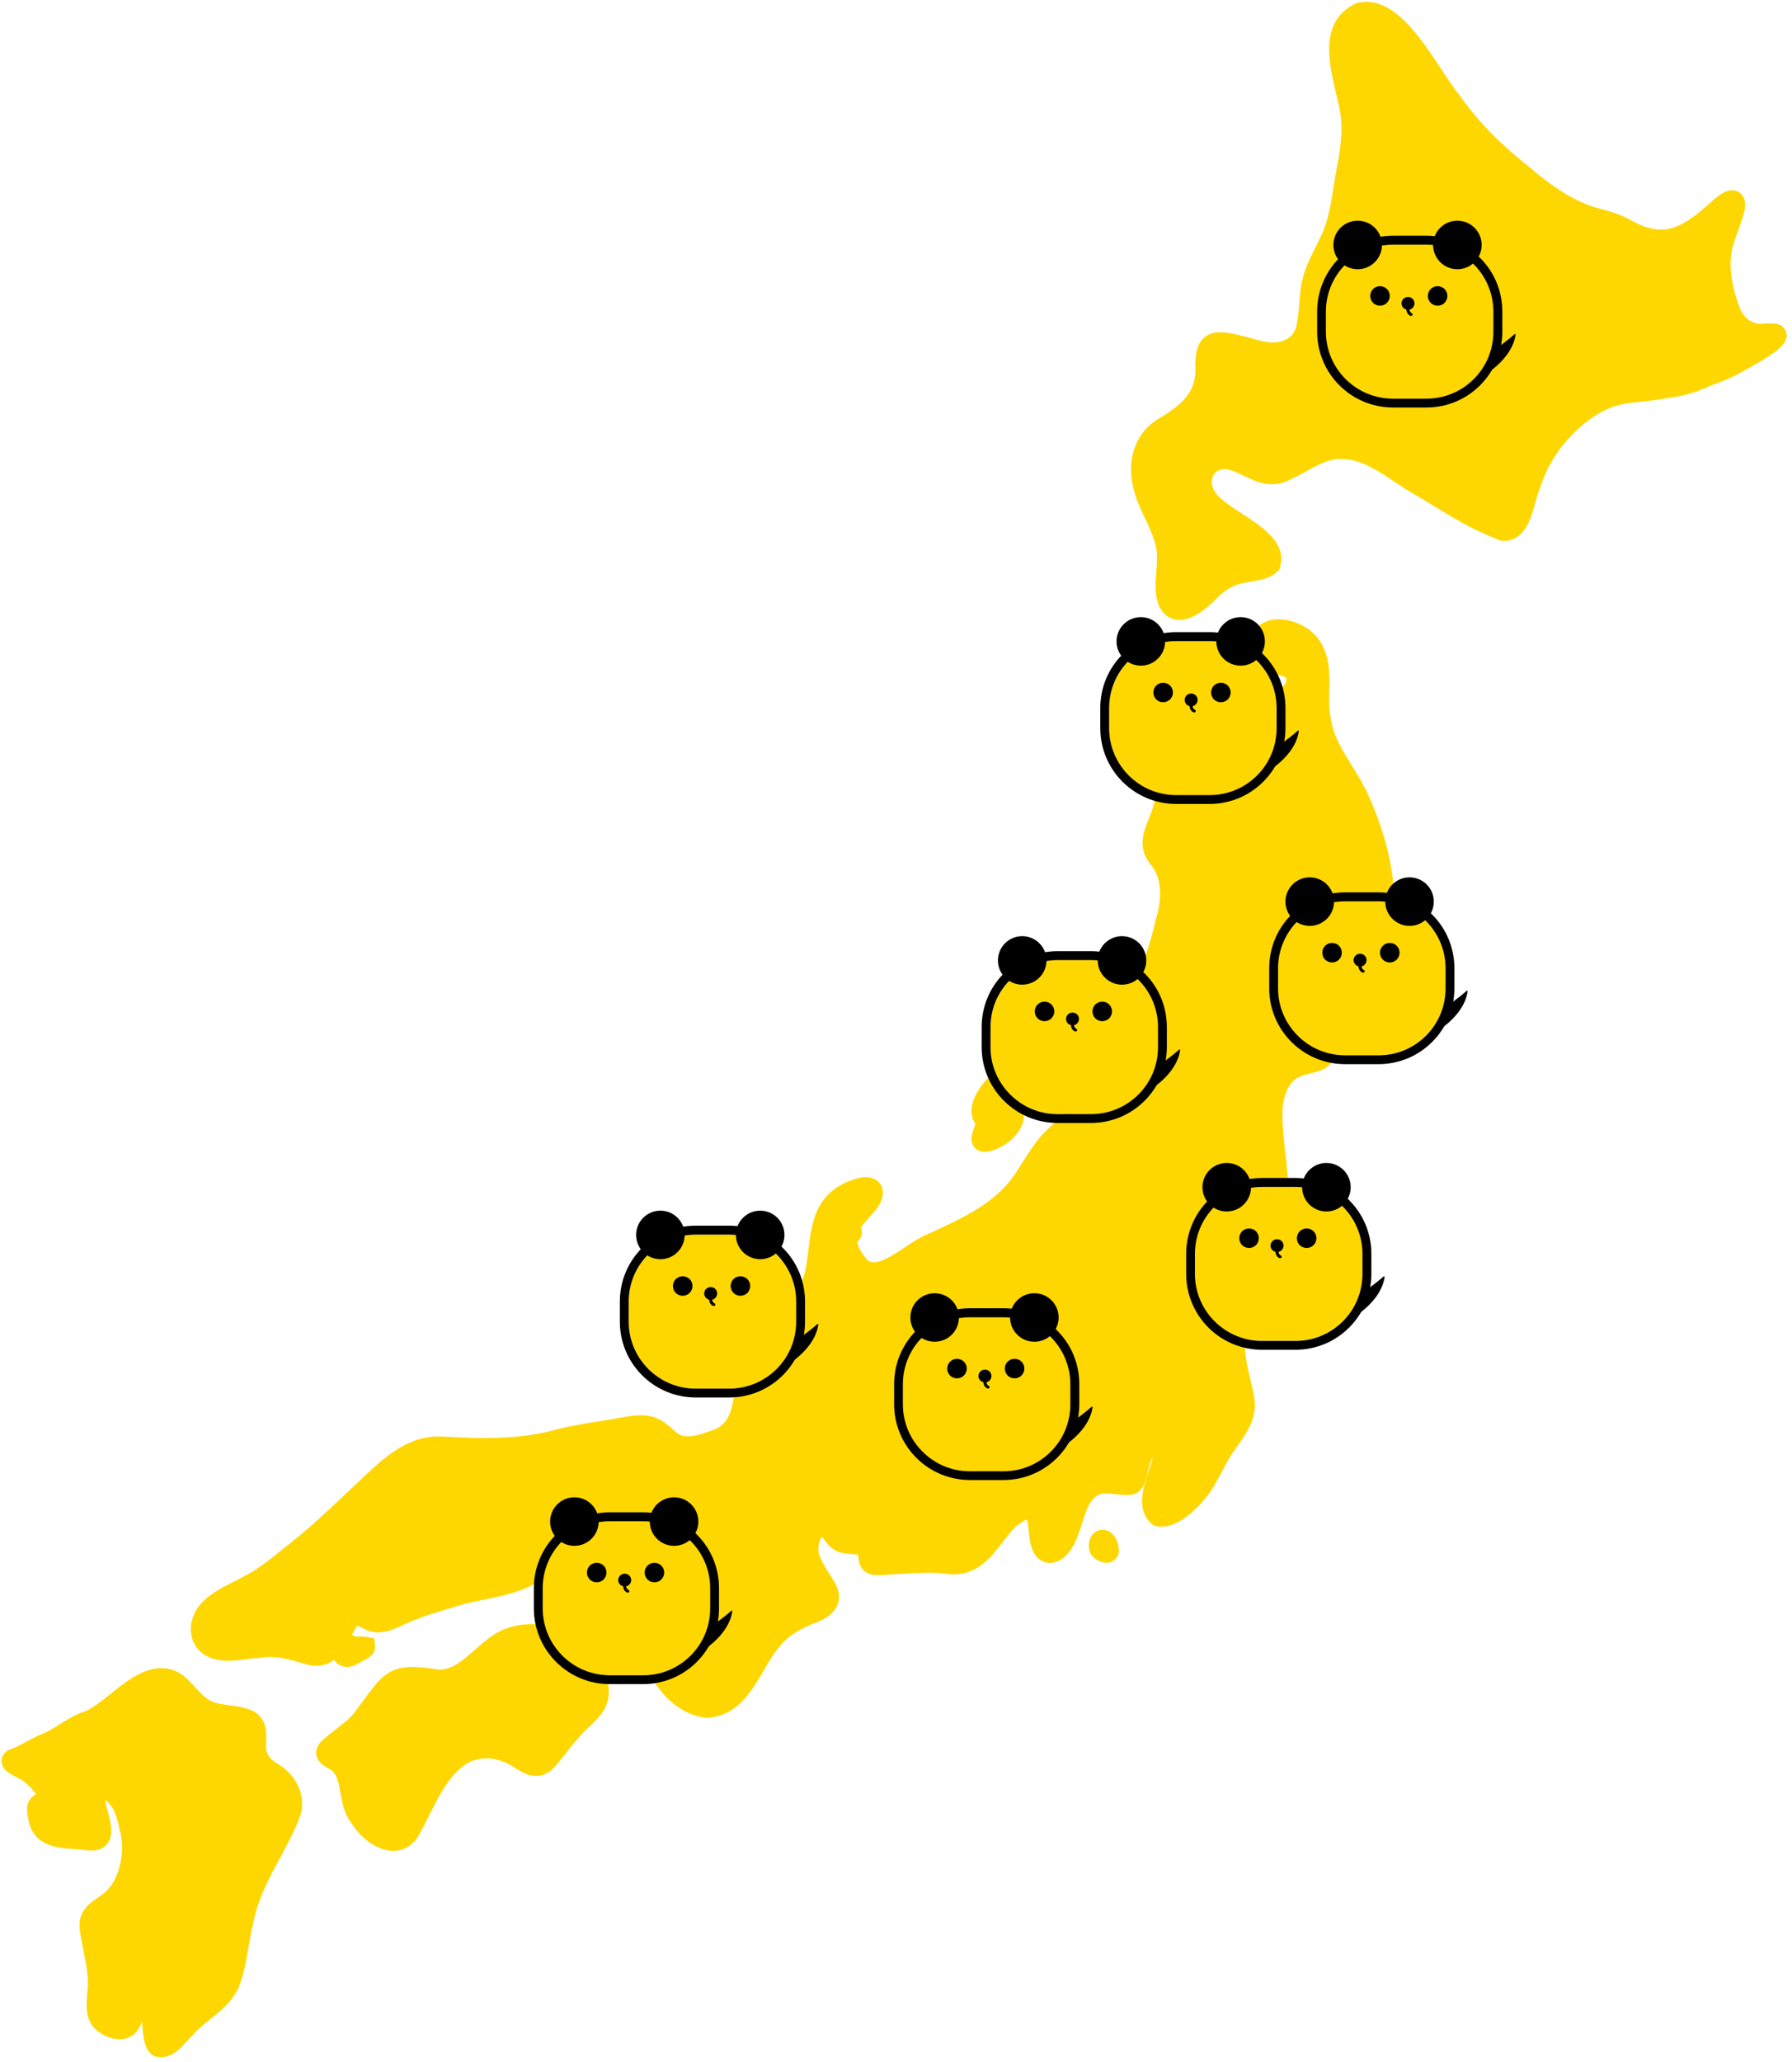 <svg width="260" height="299" viewBox="0 0 260 299" fill="none" xmlns="http://www.w3.org/2000/svg">
<g clip-path="url(#clip0_206_447)">
<path d="M258.616 47.327L258.571 47.282L258.511 47.252L258.452 47.222L258.347 47.163C257.914 46.924 257.452 46.895 257.064 46.895C256.87 46.895 256.661 46.895 256.422 46.91H256.213H256.138H256.063C255.884 46.939 255.705 46.954 255.526 46.954C254.019 46.954 252.839 45.985 252.287 44.286C251.362 41.736 250.511 38.129 251.601 35.117C251.765 34.595 251.959 34.074 252.153 33.537C252.481 32.627 252.825 31.688 253.019 30.898C253.228 30.093 253.377 29.064 252.765 28.289C252.421 27.842 251.884 27.588 251.317 27.588C250.63 27.588 249.884 27.931 248.869 28.751L248.839 28.781L248.809 28.811C245.899 31.435 243.63 33.298 240.988 33.298C239.674 33.298 238.256 32.851 236.63 31.942C235.092 31.092 233.853 30.719 232.51 30.361C229.375 29.646 225.927 27.678 222.211 24.488L222.181 24.458L222.151 24.428C217.852 21.088 214.375 17.555 211.837 13.903L211.792 13.843L211.748 13.784C211.016 12.934 210.121 11.562 209.18 10.131C206.284 5.733 202.687 0.262 198.239 0.262C197.806 0.262 197.374 0.321 196.941 0.426L196.791 0.456L196.657 0.53C191.358 3.079 192.806 9.177 193.866 13.62C194.105 14.603 194.329 15.543 194.448 16.348C194.926 19.106 194.418 21.849 193.881 24.771L193.717 25.695C193.627 26.217 193.537 26.739 193.463 27.261C193.06 29.78 192.672 32.15 191.716 34.088C191.433 34.73 191.134 35.311 190.851 35.877C190.149 37.279 189.418 38.74 189.015 40.365C188.686 41.542 188.597 42.854 188.492 44.122C188.418 45.24 188.328 46.298 188.104 47.208C187.731 49.041 186.074 49.667 184.641 49.667C184.358 49.667 184.074 49.638 183.791 49.593C183.134 49.489 182.283 49.265 181.373 49.011C179.865 48.594 178.313 48.177 177.029 48.177C176.074 48.177 175.313 48.43 174.76 48.922C173.656 49.861 173.536 51.158 173.447 52.202L173.417 52.545V52.679V52.813C173.701 56.63 171.909 58.419 168.029 60.759C164.969 62.533 163.476 66.35 164.327 70.256C164.655 72.045 165.431 73.7 166.178 75.28C167.118 77.263 167.999 79.141 167.849 81.094V81.168V81.243C167.849 81.795 167.805 82.391 167.76 83.017C167.64 84.523 167.491 86.237 168.163 87.862L168.193 87.922L168.223 87.982C168.85 89.219 169.894 89.89 171.148 89.89C173.148 89.89 175.268 88.101 176.686 86.595C177.895 85.417 179.119 84.746 180.626 84.493H180.671L180.716 84.478C180.999 84.418 181.298 84.359 181.626 84.314C182.895 84.105 184.328 83.852 185.298 82.913L185.567 82.659L185.686 82.317C186.836 78.828 183.283 76.502 180.149 74.445C178.507 73.371 176.656 72.164 176.193 71.165L176.163 71.091L176.119 71.016C175.775 70.464 175.716 69.764 175.954 69.153C176.074 68.854 176.372 68.303 177.044 68.109C177.223 68.064 177.417 68.034 177.626 68.034C178.492 68.034 179.447 68.497 180.462 68.989C181.656 69.57 183.029 70.226 184.552 70.226C185.298 70.226 186.03 70.077 186.716 69.764C187.612 69.376 188.507 68.899 189.358 68.422C191.105 67.453 192.761 66.544 194.493 66.544C194.702 66.544 194.926 66.544 195.135 66.588H195.179H195.224C197.627 66.737 199.971 68.288 202.448 69.943C202.911 70.256 203.389 70.569 203.852 70.867C205.061 71.568 206.195 72.253 207.389 72.984C210.658 74.982 214.031 77.039 217.614 78.336L217.852 78.425H218.106C221.226 78.425 222.106 75.235 222.748 72.909C222.972 72.104 223.181 71.359 223.435 70.792L223.48 70.703L223.509 70.614C225.196 65.053 229.749 60.849 233.256 59.283C234.764 58.597 236.48 58.419 238.286 58.225C239.346 58.105 240.451 58.001 241.525 57.778C244.272 57.435 246.018 56.943 248.138 55.929C248.436 55.81 248.72 55.705 248.988 55.616C250.033 55.228 250.929 54.9 252.108 54.259L252.735 53.916C254.407 53.007 256.302 51.963 257.78 50.83C258.496 50.249 259.213 49.548 259.213 48.639C259.213 48.132 258.989 47.655 258.586 47.342L258.616 47.327ZM251.317 29.079C251.317 29.079 251.332 29.079 251.347 29.079C251.302 29.079 251.242 29.079 251.198 29.079C251.242 29.079 251.287 29.049 251.317 29.049V29.079ZM171.133 88.399C171.133 88.399 171.074 88.399 171.044 88.399C171.088 88.399 171.118 88.399 171.163 88.399C171.163 88.399 171.148 88.399 171.133 88.399ZM180.358 83.032C179.895 83.107 179.447 83.226 179.029 83.36C179.447 83.211 179.895 83.107 180.358 83.032C180.671 82.957 181.014 82.898 181.358 82.838C180.999 82.898 180.656 82.957 180.358 83.032ZM177.969 74.803C178.82 75.384 179.746 75.966 180.626 76.562C179.761 75.966 178.835 75.384 177.969 74.803C176.551 73.834 175.313 72.85 174.82 71.806C174.671 71.568 174.551 71.314 174.477 71.061C174.566 71.314 174.671 71.568 174.82 71.806C175.313 72.865 176.551 73.834 177.969 74.803ZM176.596 49.742C176.731 49.727 176.865 49.697 177.029 49.697C177.059 49.697 177.089 49.697 177.119 49.697C176.925 49.697 176.76 49.712 176.596 49.742ZM183.522 51.084C183.865 51.143 184.224 51.173 184.567 51.173C184.209 51.173 183.865 51.143 183.522 51.084ZM184.522 68.75C184.522 68.75 184.447 68.75 184.418 68.75C184.492 68.75 184.567 68.75 184.641 68.75C184.597 68.75 184.567 68.75 184.522 68.75ZM197.284 1.887C197.597 1.812 197.911 1.767 198.224 1.767C198.224 1.767 198.239 1.767 198.254 1.767C197.926 1.767 197.612 1.797 197.284 1.872V1.887ZM218.106 76.935C218.196 76.935 218.27 76.92 218.36 76.905C218.27 76.905 218.196 76.935 218.106 76.935ZM249.586 38.367C249.586 39.232 249.675 40.096 249.824 40.961C249.675 40.096 249.586 39.217 249.586 38.367ZM256.989 48.37C256.989 48.37 257.049 48.37 257.064 48.37C257.034 48.37 257.004 48.37 256.974 48.37H256.989Z" fill="#FFD700"/>
<path d="M202.239 128.994V128.935C201.851 124.268 200.493 119.438 198.194 114.578C197.568 113.326 196.851 112.163 196.15 111.03C194.761 108.794 193.433 106.677 193.105 104.261V104.202L193.075 104.142C192.806 102.979 192.836 101.638 192.866 100.221C192.925 97.657 192.985 94.765 191.119 92.454C189.91 90.904 187.597 89.8 185.507 89.8C184.164 89.8 183.014 90.263 182.268 91.127C181.731 91.739 181.134 92.872 181.387 94.705V94.75V94.795C181.805 97.016 183.91 97.508 185.164 97.791C185.627 97.896 186.492 98.104 186.582 98.298C186.746 98.626 186.537 99.118 186.253 99.431C185.358 100.177 184.209 100.639 183.253 100.639C182.358 100.639 181.701 100.266 181.238 99.476V99.446L181.193 99.416C181.089 99.267 180.984 99.088 180.865 98.909C179.865 97.359 178.611 95.436 176.745 95.436C175.521 95.436 174.521 96.256 173.79 97.851C173.566 98.403 173.387 98.894 173.208 99.401C172.73 100.758 172.268 102.04 171.417 102.979C171.088 103.367 170.775 103.695 170.462 104.023C169.133 105.454 167.745 106.945 167.446 109.196C167.282 110.448 167.387 111.671 167.506 112.849C167.611 113.997 167.715 115.085 167.536 116.084C167.342 117.083 166.984 117.962 166.64 118.812C165.849 120.795 164.954 123.046 167.133 125.595C169.044 128.1 168.178 131.782 167.715 133.258V133.318L167.685 133.377C166.566 138.431 164.551 143.038 162.416 147.913C161.565 149.866 160.685 151.893 159.864 153.921L159.819 154.025L159.789 154.129C159.028 157.394 156.61 159.556 154.058 161.852C153.058 162.761 152.013 163.686 151.057 164.714C150.087 165.832 149.341 167.01 148.609 168.158C148.311 168.635 147.998 169.127 147.684 169.589V169.619L147.639 169.649C144.848 174.285 139.893 176.536 134.668 178.922L134.459 179.011C133.519 179.384 132.459 180.085 131.34 180.83C129.773 181.874 128.011 183.036 126.772 183.036C126.459 183.036 126.205 182.962 125.966 182.798C125.28 182.127 124.593 181.098 124.354 180.114C124.369 180.1 124.399 180.085 124.414 180.07C124.937 179.533 125.056 179.011 125.056 178.668C125.056 178.43 124.996 178.206 124.892 177.997C125.22 177.565 125.578 177.133 125.966 176.7C126.295 176.328 126.608 175.97 126.907 175.612C127.743 174.688 128.444 173.272 127.907 172.034C127.728 171.632 127.146 170.692 125.578 170.692C125.28 170.692 124.981 170.722 124.638 170.797H124.578L124.519 170.827C118.354 172.541 117.802 177.088 117.309 181.113C117.175 182.187 117.041 183.29 116.817 184.363C116.19 186.942 114.264 189.164 112.234 191.504C110.16 193.89 108.01 196.349 107.085 199.48V199.525L107.055 199.57C106.891 200.285 106.771 201.001 106.652 201.701C106.07 205.041 105.637 206.815 102.89 207.546L102.801 207.575L102.711 207.605C101.592 208.052 100.622 208.276 99.846 208.276C99.069 208.276 98.472 208.052 97.98 207.575L97.756 207.367C97.099 206.785 96.368 206.114 95.383 205.697C94.696 205.384 93.89 205.22 92.95 205.22C91.964 205.22 90.994 205.399 90.069 205.563C89.666 205.637 89.248 205.712 88.86 205.771C88.054 205.921 87.278 206.04 86.501 206.159C84.546 206.472 82.516 206.8 80.412 207.367C77.516 208.142 74.337 208.515 70.426 208.515C68.172 208.515 65.903 208.395 63.903 208.291C63.754 208.291 63.62 208.291 63.485 208.291C59.649 208.291 56.41 210.795 54.022 212.987C52.903 214.016 51.798 215.074 50.678 216.118C47.574 219.055 44.365 222.096 41.021 224.63L40.454 225.092C39.514 225.838 38.633 226.553 37.678 227.195C36.543 228.029 35.26 228.67 34.021 229.297C31.588 230.534 29.05 231.801 28.065 234.306C27.229 236.393 27.811 238.629 29.513 239.866L29.558 239.896L29.603 239.926C30.588 240.522 31.737 240.821 33.125 240.821C34.006 240.821 34.886 240.701 35.737 240.597C36.409 240.508 37.051 240.433 37.663 240.403H37.767L37.872 240.373C38.275 240.299 38.723 240.269 39.17 240.269C40.797 240.269 42.469 240.746 44.186 241.268C44.768 241.462 45.35 241.551 45.887 241.551C46.947 241.551 47.768 241.208 48.455 240.672C48.858 241.298 49.544 241.7 50.365 241.7C50.574 241.7 50.783 241.67 50.992 241.626L51.261 241.551L51.484 241.491L51.678 241.372C51.843 241.268 52.096 241.134 52.365 240.999C53.574 240.358 54.529 239.866 54.41 238.689L54.291 237.571L53.186 237.362C52.932 237.317 52.649 237.317 52.216 237.302C52.067 237.302 51.828 237.302 51.664 237.302C51.634 237.302 51.619 237.272 51.589 237.272C51.44 237.198 51.246 237.123 51.052 237.064C51.186 236.81 51.32 236.557 51.47 236.303C51.634 235.99 51.768 235.811 51.843 235.722C51.962 235.782 52.156 235.871 52.306 235.946C52.783 236.184 53.38 236.482 54.126 236.646H54.216L54.306 236.676C54.47 236.691 54.619 236.706 54.783 236.706C56.186 236.706 57.47 236.11 58.589 235.588C58.888 235.454 59.186 235.305 59.485 235.185C61.649 234.276 63.918 233.605 66.127 232.949L67.5 232.547C68.426 232.323 69.426 232.114 70.381 231.92C73.381 231.309 76.217 230.728 78.829 228.879C78.934 229.893 79.725 230.847 81.203 230.847V229.341C81.397 229.341 81.635 229.326 81.904 229.252L82.068 229.207C82.815 229.028 82.919 227.955 82.233 227.463C82.053 227.388 81.874 227.359 81.695 227.359V227.209C82.844 226.792 84.143 226.553 85.636 226.553C86.919 226.553 88.263 226.717 89.546 226.926C88.128 228.432 85.919 232.263 86.606 234.306C86.919 235.215 87.725 235.782 88.71 235.782C89.009 235.782 89.337 235.737 89.681 235.633C93.203 234.514 93.323 232.278 93.084 231.056C92.965 230.37 93.069 229.759 93.427 229.058V229.028L93.457 228.984C93.562 228.76 93.77 228.268 93.8 227.701C94.397 227.821 95.114 227.97 95.412 228.178C95.621 228.626 94.89 230.281 94.487 231.19C94.069 232.129 93.651 233.098 93.382 234.097C92.293 236.959 92.86 240.582 94.89 243.817C96.845 246.918 99.696 248.886 102.547 249.08H102.652H102.756C107.01 248.752 109.04 245.263 110.831 242.192C111.578 240.91 112.279 239.688 113.1 238.793L113.13 238.748L113.16 238.704C114.533 236.93 116.667 235.946 118.563 235.215C120.13 234.619 121.175 233.694 121.563 232.547C121.787 231.861 121.906 230.787 121.115 229.49C120.891 229.088 120.593 228.626 120.294 228.149C119.354 226.673 118.473 225.286 118.787 223.989C118.876 223.557 119.056 223.11 119.235 222.812C119.369 222.961 119.503 223.139 119.593 223.274C119.921 223.706 120.294 224.198 120.802 224.556C121.608 225.212 122.683 225.286 123.623 225.346C123.892 225.361 124.28 225.391 124.504 225.435C124.519 225.525 124.533 225.674 124.548 225.763C124.593 226.196 124.653 226.807 125.011 227.373L125.056 227.433L125.101 227.493C125.772 228.372 126.907 228.402 127.28 228.402C127.981 228.402 128.862 228.328 129.877 228.268C131.355 228.164 133.206 228.044 134.803 228.044C135.609 228.044 136.31 228.074 136.848 228.134C137.37 228.238 137.878 228.283 138.37 228.283C141.893 228.283 143.803 225.793 145.49 223.602C146.102 222.812 146.669 222.066 147.311 221.41C148.296 220.62 148.774 220.411 148.968 220.352C148.968 220.367 148.983 220.381 148.998 220.411C149.132 220.724 149.207 221.395 149.266 222.036C149.386 223.303 149.52 224.735 150.46 225.808L150.52 225.883L150.595 225.942C151.102 226.389 151.714 226.628 152.356 226.628C153.804 226.628 154.998 225.42 155.625 224.302C156.237 223.289 156.625 222.066 156.998 220.888C157.595 219.025 158.103 217.4 159.401 216.759C159.685 216.61 160.028 216.55 160.491 216.55C160.953 216.55 161.416 216.61 161.879 216.669C162.386 216.729 162.909 216.789 163.401 216.789C163.849 216.789 164.252 216.744 164.595 216.64L164.73 216.595L164.849 216.535C165.864 216.028 166.148 214.895 166.476 213.598C166.581 213.166 166.7 212.689 166.849 212.212C166.969 211.839 167.133 211.511 167.297 211.243C167.163 211.794 166.939 212.465 166.73 213.076C165.879 215.581 164.73 218.995 167.148 220.993L167.431 221.231L167.79 221.306C168.029 221.35 168.267 221.38 168.521 221.38C171.297 221.38 174.029 218.309 174.79 217.37C175.865 216.103 176.611 214.672 177.342 213.3C177.76 212.525 178.149 211.779 178.581 211.079C178.88 210.617 179.208 210.154 179.522 209.707C180.955 207.68 182.417 205.578 181.999 202.76C181.835 201.836 181.626 200.971 181.432 200.121C180.85 197.632 180.298 195.276 180.79 192.935V192.861L180.82 192.786C181.149 189.984 182.388 187.479 183.686 184.825C184.462 183.23 185.283 181.59 185.895 179.846C187.448 175.702 186.955 171.408 186.492 167.264C186.239 164.983 186 162.836 186.089 160.749C186.164 159.645 186.492 158.035 187.507 156.887C188.194 156.097 189.224 155.859 190.209 155.62C190.866 155.471 191.478 155.322 192.03 155.024C192.343 154.86 192.478 154.77 192.642 154.636L192.672 154.606L192.731 154.547C193.194 154.159 193.537 153.652 193.761 153.056L193.791 152.996V152.937C194.06 151.998 194.179 151.058 194.299 150.134C194.448 148.912 194.597 147.749 195.06 146.735V146.69L195.09 146.646C195.657 145.17 196.672 143.738 197.657 142.337C198.597 141.01 199.553 139.639 200.209 138.163C201.433 135.673 202.135 132.572 202.195 129.263V128.994V128.935L202.239 128.994ZM185.507 91.291C185.507 91.291 185.522 91.291 185.537 91.291C185.627 91.291 185.731 91.291 185.836 91.306C185.731 91.306 185.612 91.291 185.507 91.291ZM125.623 172.183C125.623 172.183 125.653 172.183 125.668 172.183C125.474 172.183 125.235 172.183 124.966 172.243C125.22 172.198 125.444 172.168 125.638 172.168L125.623 172.183ZM125.817 174.628C125.937 174.494 126.041 174.36 126.146 174.226C126.041 174.375 125.937 174.509 125.817 174.628ZM33.125 239.3C33.125 239.3 33.066 239.3 33.036 239.3C33.155 239.3 33.289 239.3 33.409 239.3C33.319 239.3 33.215 239.3 33.125 239.3ZM45.887 240.03C45.887 240.03 45.828 240.03 45.812 240.03C45.857 240.03 45.917 240.03 45.962 240.03C45.932 240.03 45.917 240.03 45.887 240.03ZM49.738 236.318C49.887 236.05 50.037 235.782 50.186 235.528C50.305 235.29 50.44 235.111 50.559 234.947C50.44 235.111 50.32 235.305 50.186 235.528C50.037 235.797 49.887 236.065 49.738 236.318ZM50.246 238.45C50.246 238.45 50.365 238.405 50.44 238.405C50.365 238.405 50.305 238.435 50.246 238.45ZM50.365 240.194C50.365 240.194 50.305 240.18 50.276 240.18C50.395 240.18 50.499 240.194 50.649 240.165C50.544 240.194 50.455 240.194 50.365 240.194ZM52.917 238.823C52.917 238.823 52.738 238.808 52.604 238.793C52.738 238.793 52.858 238.793 52.917 238.823C52.917 238.942 52.559 239.181 52.111 239.419C52.559 239.181 52.932 238.957 52.917 238.823ZM54.783 235.185C54.679 235.185 54.559 235.185 54.455 235.17C54.589 235.17 54.724 235.17 54.858 235.17C54.828 235.17 54.813 235.17 54.783 235.17V235.185ZM63.47 209.752C63.59 209.752 63.694 209.752 63.814 209.752C63.53 209.752 63.246 209.752 62.978 209.782C63.142 209.782 63.306 209.737 63.47 209.737V209.752ZM67.082 231.086C65.724 231.488 64.351 231.891 62.978 232.323C64.336 231.891 65.709 231.503 67.082 231.086ZM78.635 227.135C77.799 227.821 76.934 228.328 76.038 228.745C76.934 228.328 77.814 227.806 78.635 227.135C78.904 226.941 79.158 226.762 79.441 226.598C79.173 226.762 78.904 226.941 78.635 227.135ZM88.725 234.276C88.606 234.276 88.502 234.246 88.412 234.216C88.502 234.246 88.606 234.276 88.74 234.276C88.74 234.276 88.74 234.276 88.725 234.276ZM89.278 234.186C89.442 234.127 89.621 234.067 89.785 234.008C89.621 234.067 89.457 234.127 89.278 234.186ZM91.681 225.778C91.502 225.748 91.323 225.704 91.144 225.674C91.323 225.704 91.502 225.748 91.696 225.778H91.681ZM92.233 211.735C92.353 211.765 92.472 211.779 92.547 211.794C92.457 211.794 92.353 211.765 92.233 211.735ZM92.875 206.696C92.875 206.696 92.935 206.696 92.965 206.696C93.009 206.696 93.054 206.696 93.099 206.696C93.024 206.696 92.95 206.696 92.875 206.696ZM94.8 207.054C95.651 207.411 96.293 208.052 96.965 208.634C96.308 208.037 95.651 207.411 94.8 207.054ZM116.876 198.034C116.876 198.034 116.936 198.079 116.966 198.094C116.966 198.094 116.906 198.049 116.876 198.034ZM118.503 199.48C118.503 199.48 118.533 199.51 118.548 199.51C118.593 199.555 118.638 199.585 118.682 199.629C118.623 199.57 118.563 199.525 118.503 199.48ZM118.847 199.778L119.011 199.913C119.011 199.913 118.936 199.853 118.847 199.778ZM122.399 182.321C122.324 182.351 122.25 182.38 122.16 182.41C122.265 182.38 122.339 182.351 122.414 182.321H122.399ZM138.4 226.822C138.4 226.822 138.31 226.822 138.266 226.822C138.385 226.822 138.504 226.822 138.624 226.822C138.549 226.822 138.475 226.822 138.4 226.822ZM144.744 181.322C144.744 181.322 144.714 181.337 144.714 181.352C144.744 181.322 144.773 181.307 144.818 181.277C144.788 181.307 144.744 181.322 144.714 181.352C144.714 181.352 144.729 181.352 144.744 181.337V181.322ZM144.908 181.218C144.908 181.218 144.938 181.203 144.953 181.188C144.953 181.188 144.953 181.188 144.967 181.188C144.953 181.188 144.923 181.218 144.908 181.233V181.218ZM146.162 181.039C146.162 181.039 146.236 181.054 146.281 181.069C146.296 181.069 146.326 181.069 146.341 181.083C146.296 181.083 146.251 181.054 146.162 181.039ZM152.386 225.182C152.311 225.182 152.237 225.152 152.147 225.137C152.222 225.152 152.296 225.182 152.386 225.182ZM153.192 203.162C153.192 203.162 153.192 203.162 153.192 203.148C153.192 203.148 153.192 203.148 153.192 203.162ZM155.505 180.368C155.505 180.368 155.55 180.323 155.58 180.323C155.55 180.323 155.535 180.353 155.505 180.368ZM155.58 180.323C155.58 180.323 155.64 180.323 155.714 180.368C155.64 180.323 155.595 180.308 155.58 180.323ZM158.401 207.665C158.401 207.665 158.461 207.695 158.506 207.709C158.715 207.799 158.864 207.873 158.968 207.918C159.282 208.052 159.118 207.993 158.506 207.709C158.431 207.68 158.416 207.665 158.356 207.635C158.371 207.635 158.386 207.65 158.401 207.665ZM156.834 181.784C156.834 181.784 156.744 181.65 156.714 181.605C156.744 181.65 156.804 181.725 156.849 181.799C156.849 181.799 156.849 181.784 156.834 181.769V181.784ZM156.953 181.933C156.983 181.963 157.013 182.008 157.028 182.023C157.013 181.993 156.983 181.963 156.953 181.933ZM158.759 215.462C158.491 215.596 158.237 215.76 158.013 215.939C158.237 215.76 158.476 215.596 158.759 215.462C159.013 215.328 159.267 215.253 159.536 215.193C159.267 215.253 158.998 215.328 158.759 215.462ZM163.476 207.888C163.476 207.888 163.476 207.873 163.461 207.859C163.461 207.859 163.461 207.859 163.476 207.888ZM163.431 215.328C163.431 215.328 163.282 215.328 163.207 215.328C163.312 215.328 163.401 215.328 163.506 215.328C163.476 215.328 163.461 215.328 163.431 215.328ZM168.551 219.919C168.402 219.919 168.267 219.919 168.118 219.875C168.312 219.919 168.521 219.904 168.715 219.889C168.655 219.889 168.596 219.919 168.536 219.919H168.551ZM173.671 216.461C173.536 216.625 173.372 216.818 173.193 217.012C173.372 216.818 173.521 216.639 173.671 216.461C174.059 215.998 174.402 215.506 174.73 215.014C174.417 215.521 174.074 215.998 173.671 216.461ZM176.716 96.897C176.716 96.897 176.745 96.897 176.775 96.897C176.76 96.897 176.731 96.897 176.716 96.897ZM180.567 202.998C180.492 202.566 180.402 202.149 180.298 201.716C180.387 202.149 180.477 202.566 180.567 202.998C180.611 203.252 180.626 203.505 180.626 203.759C180.626 203.52 180.611 203.267 180.567 202.998ZM191.836 153.459C191.687 153.563 191.731 153.563 191.373 153.742C191.224 153.816 191.06 153.876 190.896 153.936C191.075 153.876 191.239 153.816 191.373 153.742C191.716 153.563 191.687 153.563 191.836 153.459C191.97 153.339 192.09 153.22 192.179 153.071C192.075 153.22 191.97 153.339 191.836 153.459ZM200.627 131.424C200.702 130.709 200.747 130.008 200.762 129.292C200.762 129.993 200.702 130.709 200.627 131.424Z" fill="#FFD700"/>
<path d="M141.117 165.981C141.326 166.414 141.699 166.742 142.161 166.906L142.236 166.935H142.326L142.49 166.995L142.669 167.025H142.848C144.863 166.965 147.744 165.087 148.415 162.761C148.818 161.375 148.415 160.078 147.281 159.109C147.311 158.81 147.43 158.333 147.49 158.05C147.729 157.036 148.057 155.65 146.863 154.934C146.565 154.77 146.281 154.696 145.983 154.696C145.52 154.696 145.042 154.875 144.535 155.232C143.206 156.246 141.221 158.497 140.967 160.659C140.848 161.718 141.176 162.463 141.52 162.925C141.52 163.074 141.34 163.521 141.221 163.835C140.982 164.476 140.773 165.251 141.131 165.966L141.117 165.981ZM145.997 156.187C145.997 156.187 146.072 156.187 146.102 156.216C146.042 156.187 145.953 156.202 145.863 156.216C145.908 156.216 145.953 156.187 145.983 156.187H145.997ZM146.012 160.003C145.818 159.794 145.774 159.481 145.788 159.109C145.774 159.481 145.833 159.794 146.012 160.003Z" fill="#FFD700"/>
<path d="M162.267 224.228C162.207 223.601 161.879 222.916 161.416 222.454C160.894 221.917 160.342 221.812 159.968 221.812C159.282 221.812 158.67 222.185 158.282 222.856L158.237 222.931L158.207 223.005C157.774 224.019 157.938 225.42 158.968 226.076C159.282 226.285 159.864 226.613 160.536 226.613C161.103 226.613 161.61 226.374 161.954 225.957C162.163 225.704 162.461 225.167 162.282 224.347L162.252 224.228H162.267ZM159.849 223.348C159.849 223.348 159.939 223.303 159.983 223.303C159.939 223.303 159.894 223.333 159.849 223.348ZM160.55 225.122C160.55 225.122 160.386 225.092 160.312 225.062C160.401 225.092 160.491 225.122 160.565 225.122H160.55Z" fill="#FFD700"/>
<path d="M77.247 235.498C75.949 235.498 74.68 235.707 73.501 236.11C71.65 236.795 70.232 238.048 68.859 239.27C67.142 240.776 65.664 242.088 63.769 242.088C63.709 242.088 63.649 242.088 63.575 242.088C61.948 241.834 60.784 241.715 59.843 241.715C56.276 241.715 55.037 243.415 52.798 246.486C52.395 247.037 51.932 247.663 51.41 248.364C50.723 249.214 49.634 250.064 48.574 250.884C47.917 251.39 47.245 251.927 46.663 252.464L46.633 252.494L46.604 252.523C45.887 253.269 45.828 253.984 45.902 254.447C46.066 255.55 47.022 256.087 47.663 256.444C47.813 256.534 48.051 256.653 48.111 256.713L48.156 256.757H48.186C48.962 257.473 49.156 258.621 49.395 259.963C49.649 261.394 49.932 263.019 51.037 264.42C52.186 266.358 54.649 268.386 57.067 268.386C58.515 268.386 59.783 267.655 60.634 266.328C61.261 265.255 61.798 264.182 62.321 263.138C63.679 260.425 64.948 257.876 67.127 256.146C68.068 255.386 69.291 254.968 70.59 254.968C71.381 254.968 72.172 255.117 72.889 255.416L72.993 255.46L73.113 255.49C73.531 255.595 74.068 255.937 74.605 256.28C75.516 256.862 76.561 257.518 77.784 257.518C78.531 257.518 79.232 257.264 79.859 256.787C80.561 256.191 81.247 255.311 82.038 254.298C82.77 253.358 83.591 252.315 84.442 251.435L84.472 251.405L84.501 251.376C84.8 251.033 85.173 250.675 85.561 250.317C86.71 249.244 87.994 248.006 88.278 246.128L88.308 245.889V245.845V245.8C88.442 243.236 87.561 240.895 85.785 239.017C83.695 236.825 80.516 235.513 77.277 235.513L77.247 235.498ZM57.052 266.895C57.052 266.895 56.992 266.895 56.962 266.895C56.992 266.895 57.037 266.895 57.067 266.895C57.067 266.895 57.067 266.895 57.037 266.895H57.052ZM59.724 243.221C59.724 243.221 59.798 243.221 59.843 243.221C59.918 243.221 60.007 243.221 60.082 243.221C59.963 243.221 59.843 243.221 59.724 243.221ZM77.128 237.004C77.128 237.004 77.202 237.004 77.247 237.004C77.247 237.004 77.277 237.004 77.292 237.004C77.247 237.004 77.188 237.004 77.143 237.004H77.128ZM77.755 256.027C77.755 256.027 77.71 256.027 77.695 256.027C77.725 256.027 77.77 256.027 77.799 256.027C77.799 256.027 77.77 256.027 77.755 256.027ZM83.352 250.377C83.128 250.6 82.904 250.854 82.68 251.092C82.904 250.854 83.113 250.6 83.352 250.377C83.501 250.198 83.665 250.019 83.845 249.855C83.68 250.034 83.516 250.198 83.352 250.377Z" fill="#FFD700"/>
<path d="M40.275 255.758C38.991 255.013 38.499 254.163 38.618 252.896V252.821V252.747C38.618 252.568 38.618 252.404 38.618 252.225C38.648 251.077 38.678 249.348 36.991 248.26L36.946 248.23L36.887 248.2C35.722 247.589 34.439 247.425 33.304 247.276C32.677 247.201 32.08 247.112 31.543 246.977H31.498L31.453 246.948C30.185 246.694 29.244 245.68 28.244 244.592C27.483 243.772 26.707 242.908 25.722 242.416C24.946 242.058 24.184 241.894 23.408 241.894C20.692 241.894 18.303 243.802 16.005 245.651C14.617 246.754 13.199 247.887 12.049 248.26C10.751 248.707 9.691 249.378 8.661 250.034C7.81 250.57 7.019 251.077 6.183 251.39C5.348 251.733 4.542 252.166 3.765 252.583C2.959 253.015 2.123 253.463 1.616 253.612H1.541L1.467 253.656C0.377 254.104 0.243 254.953 0.228 255.296C0.183 256.578 1.407 257.205 2.497 257.756C2.72 257.875 2.929 257.98 3.079 258.069C3.825 258.502 4.691 259.426 5.228 260.171C3.512 261.066 3.9 262.84 4.138 263.928V264.003C4.959 267.774 8.452 267.983 10.751 268.117C11.437 268.162 12.079 268.192 12.617 268.296H12.661H12.706C12.945 268.326 13.154 268.341 13.348 268.341C14.557 268.341 15.229 267.789 15.572 267.342C16.557 266.06 16.05 264.226 15.617 262.601C15.467 262.05 15.288 261.409 15.288 261.11C15.288 261.066 15.288 261.036 15.288 260.991C15.482 261.14 15.751 261.379 16.05 261.781C16.811 262.735 17.109 264.107 17.393 265.434C17.453 265.717 17.512 266 17.572 266.269C18.02 268.773 17.378 272.515 15.244 274.379C14.93 274.662 14.572 274.901 14.199 275.154C12.96 276.004 11.258 277.167 11.572 279.82C11.691 280.774 11.885 281.743 12.094 282.757C12.512 284.844 12.945 287.006 12.676 288.646V288.72L12.661 288.795L12.632 289.272C12.542 290.703 12.452 292.06 13.109 293.267C13.781 294.609 15.677 295.697 17.378 295.697C18.408 295.697 19.274 295.295 19.826 294.579C20.169 294.132 20.423 293.625 20.617 293.118C20.721 295.638 21.05 297.352 22.244 298.068L22.453 298.187L22.692 298.232C22.901 298.277 23.125 298.306 23.349 298.306C24.99 298.306 26.155 297.039 27.08 296.025C27.304 295.787 27.513 295.548 27.722 295.37L27.782 295.31L27.841 295.235C28.752 294.177 29.707 293.417 30.633 292.686C32.11 291.508 33.648 290.301 34.678 288.079L34.707 288.035V287.975C35.409 286.186 35.737 284.248 36.051 282.37C36.26 281.132 36.454 279.954 36.752 278.836V278.792L36.767 278.747C37.424 275.348 38.947 272.515 40.573 269.519C41.648 267.521 42.753 265.464 43.589 263.227V263.168L43.633 263.108L43.678 262.929C44.32 260.216 42.962 257.354 40.305 255.773L40.275 255.758ZM8.407 257.667C8.407 257.667 8.333 257.637 8.303 257.607C8.348 257.622 8.363 257.637 8.407 257.667ZM13.363 266.82C13.229 266.82 13.079 266.82 12.915 266.79C13.094 266.82 13.258 266.82 13.408 266.82C13.393 266.82 13.378 266.82 13.348 266.82H13.363ZM13.811 261.14C13.811 260.842 13.811 260.574 13.87 260.35C13.826 260.574 13.796 260.842 13.811 261.14ZM17.378 294.177C17.378 294.177 17.244 294.177 17.169 294.162C17.274 294.162 17.378 294.162 17.497 294.162C17.453 294.162 17.423 294.177 17.393 294.177H17.378ZM21.617 277.763C21.617 277.763 21.662 277.972 21.677 278.106C21.662 277.987 21.617 277.763 21.617 277.763ZM23.334 296.786C23.229 296.786 23.125 296.786 23.005 296.756C23.154 296.786 23.304 296.786 23.438 296.771C23.393 296.771 23.363 296.786 23.319 296.786H23.334ZM26.662 276.481C26.662 276.481 26.707 276.481 26.737 276.481C26.707 276.481 26.677 276.481 26.662 276.481ZM26.692 294.236C26.692 294.236 26.692 294.236 26.677 294.251C26.677 294.251 26.677 294.251 26.692 294.236ZM31.185 248.394C31.394 248.453 31.603 248.498 31.812 248.528C31.603 248.483 31.394 248.438 31.185 248.394ZM36.215 249.512C36.021 249.408 35.827 249.333 35.633 249.258C35.827 249.333 36.021 249.422 36.215 249.512C36.439 249.646 36.603 249.81 36.737 249.989C36.603 249.81 36.439 249.661 36.215 249.512ZM42.17 262.691C41.917 263.362 41.648 264.018 41.35 264.674C41.648 264.032 41.917 263.362 42.17 262.691Z" fill="#FFD700"/>
<path d="M216.673 47.252V45.18C216.673 42.586 215.658 40.141 213.822 38.307C211.986 36.474 209.538 35.46 206.941 35.46H202.105C199.508 35.46 197.06 36.474 195.224 38.307C193.388 40.141 192.373 42.586 192.373 45.18V48.072C192.373 50.666 193.388 53.111 195.224 54.945C197.06 56.779 199.508 57.792 202.105 57.792H206.941C209.538 57.792 211.986 56.779 213.822 54.945C215.658 53.111 216.673 50.666 216.673 48.072V47.252Z" fill="#FFD700"/>
<path d="M217.972 48.072V47.252V45.18C217.972 42.243 216.822 39.47 214.748 37.398C212.673 35.326 209.897 34.178 206.956 34.178H202.12C199.18 34.178 196.403 35.326 194.329 37.398C192.254 39.47 191.104 42.243 191.104 45.18V46.999V48.087C191.104 51.024 192.254 53.797 194.329 55.869C196.403 57.942 199.18 59.09 202.12 59.09H206.956C209.897 59.09 212.673 57.942 214.748 55.869C216.822 53.797 217.972 51.024 217.972 48.087V48.072ZM206.941 57.807H202.105C199.508 57.807 197.06 56.794 195.224 54.96C193.388 53.126 192.373 50.681 192.373 48.087V46.999V45.195C192.373 42.601 193.388 40.156 195.224 38.322C197.06 36.489 199.508 35.475 202.105 35.475H206.941C209.538 35.475 211.986 36.489 213.822 38.322C215.658 40.156 216.673 42.601 216.673 45.195V47.267V48.087C216.673 50.681 215.673 53.126 213.837 54.96C212.001 56.794 209.553 57.807 206.956 57.807H206.941Z" fill="#010000"/>
<path d="M196.985 39.038C198.931 39.038 200.508 37.463 200.508 35.52C200.508 33.577 198.931 32.002 196.985 32.002C195.04 32.002 193.463 33.577 193.463 35.52C193.463 37.463 195.04 39.038 196.985 39.038Z" fill="#010000"/>
<path d="M210.001 42.914C210.001 43.689 209.374 44.33 208.583 44.33C207.792 44.33 207.165 43.704 207.165 42.914C207.165 42.124 207.792 41.498 208.583 41.498C209.374 41.498 210.001 42.124 210.001 42.914Z" fill="#010000"/>
<path d="M201.642 42.914C201.642 43.689 201.016 44.33 200.224 44.33C199.433 44.33 198.806 43.704 198.806 42.914C198.806 42.124 199.433 41.498 200.224 41.498C201.016 41.498 201.642 42.124 201.642 42.914Z" fill="#010000"/>
<path d="M204.837 45.419C204.628 45.344 204.538 45.136 204.493 44.897C204.911 44.807 205.225 44.435 205.225 43.987C205.225 43.466 204.807 43.063 204.284 43.063C203.762 43.063 203.344 43.481 203.344 43.987C203.344 44.42 203.643 44.793 204.046 44.882C204.09 45.255 204.24 45.657 204.672 45.806H204.747C204.837 45.806 204.911 45.762 204.941 45.672C204.986 45.568 204.926 45.449 204.807 45.404L204.837 45.419Z" fill="#010000"/>
<path d="M211.449 39.038C213.394 39.038 214.972 37.463 214.972 35.52C214.972 33.577 213.394 32.002 211.449 32.002C209.504 32.002 207.926 33.577 207.926 35.52C207.926 37.463 209.504 39.038 211.449 39.038Z" fill="#010000"/>
<path d="M219.823 48.505C218.867 49.354 217.942 50.01 217.196 50.592L217.121 50.86C216.748 52.142 216.166 53.305 215.404 54.304C217.36 52.992 219.464 51.024 219.823 48.505Z" fill="#010000"/>
<path d="M215.404 54.379C215.404 54.379 215.36 54.379 215.345 54.349C215.315 54.319 215.315 54.274 215.345 54.245C216.121 53.216 216.688 52.068 217.046 50.831L217.121 50.562C217.121 50.562 217.121 50.532 217.151 50.517C217.36 50.353 217.569 50.189 217.793 50.026C218.39 49.578 219.076 49.056 219.763 48.445C219.793 48.43 219.823 48.415 219.852 48.445C219.882 48.46 219.897 48.49 219.897 48.52C219.733 49.683 219.181 50.816 218.27 51.904C217.554 52.769 216.598 53.589 215.449 54.364C215.449 54.364 215.419 54.364 215.404 54.364V54.379ZM217.27 50.637L217.196 50.875C216.882 51.993 216.389 53.037 215.733 53.976C217.404 52.783 219.285 50.98 219.718 48.699C219.076 49.25 218.449 49.727 217.897 50.145C217.673 50.309 217.464 50.473 217.27 50.622V50.637Z" fill="#010000"/>
<path d="M209.732 142.471V140.399C209.732 137.805 208.717 135.36 206.882 133.526C205.046 131.692 202.598 130.679 200.001 130.679H195.164C192.567 130.679 190.119 131.692 188.283 133.526C186.448 135.36 185.433 137.805 185.433 140.399V143.291C185.433 145.885 186.448 148.33 188.283 150.164C190.119 151.997 192.567 153.011 195.164 153.011H200.001C202.598 153.011 205.046 151.997 206.882 150.164C208.717 148.33 209.732 145.885 209.732 143.291V142.471Z" fill="#FFD700"/>
<path d="M211.016 143.291V142.471V140.399C211.016 137.462 209.867 134.689 207.792 132.617C205.717 130.545 202.941 129.397 200.001 129.397H195.164C192.224 129.397 189.448 130.545 187.373 132.617C185.298 134.689 184.149 137.462 184.149 140.399V142.218V143.306C184.149 146.243 185.298 149.016 187.373 151.088C189.448 153.16 192.224 154.308 195.164 154.308H200.001C202.941 154.308 205.717 153.16 207.792 151.088C209.867 149.016 211.016 146.243 211.016 143.306V143.291ZM200.001 153.026H195.164C192.567 153.026 190.119 152.012 188.283 150.179C186.448 148.345 185.433 145.9 185.433 143.306V142.218V140.414C185.433 137.82 186.448 135.375 188.283 133.541C190.119 131.707 192.567 130.694 195.164 130.694H200.001C202.598 130.694 205.046 131.707 206.882 133.541C208.717 135.375 209.732 137.82 209.732 140.414V142.486V143.306C209.732 145.9 208.732 148.345 206.896 150.179C205.061 152.012 202.613 153.026 200.015 153.026H200.001Z" fill="#010000"/>
<path d="M190.03 134.257C191.975 134.257 193.552 132.681 193.552 130.738C193.552 128.795 191.975 127.22 190.03 127.22C188.084 127.22 186.507 128.795 186.507 130.738C186.507 132.681 188.084 134.257 190.03 134.257Z" fill="#010000"/>
<path d="M203.06 138.148C203.06 138.923 202.434 139.564 201.642 139.564C200.851 139.564 200.224 138.938 200.224 138.148C200.224 137.358 200.851 136.731 201.642 136.731C202.434 136.731 203.06 137.358 203.06 138.148Z" fill="#010000"/>
<path d="M194.687 138.148C194.687 138.923 194.06 139.564 193.269 139.564C192.478 139.564 191.851 138.938 191.851 138.148C191.851 137.358 192.478 136.731 193.269 136.731C194.06 136.731 194.687 137.358 194.687 138.148Z" fill="#010000"/>
<path d="M197.881 140.652C197.672 140.578 197.583 140.369 197.538 140.131C197.956 140.041 198.269 139.668 198.269 139.221C198.269 138.699 197.851 138.297 197.329 138.297C196.806 138.297 196.388 138.714 196.388 139.221C196.388 139.654 196.687 140.026 197.09 140.116C197.135 140.488 197.284 140.891 197.717 141.04H197.791C197.881 141.04 197.956 140.995 197.986 140.906C198.03 140.801 197.971 140.682 197.851 140.637L197.881 140.652Z" fill="#010000"/>
<path d="M204.508 134.257C206.454 134.257 208.031 132.681 208.031 130.738C208.031 128.795 206.454 127.22 204.508 127.22C202.563 127.22 200.986 128.795 200.986 130.738C200.986 132.681 202.563 134.257 204.508 134.257Z" fill="#010000"/>
<path d="M212.882 143.723C211.927 144.573 211.001 145.229 210.255 145.811L210.18 146.079C209.807 147.361 209.225 148.524 208.464 149.523C210.419 148.211 212.524 146.243 212.882 143.723Z" fill="#010000"/>
<path d="M208.449 149.597C208.449 149.597 208.404 149.597 208.389 149.567C208.359 149.538 208.359 149.493 208.389 149.463C209.165 148.434 209.732 147.286 210.091 146.049L210.165 145.781C210.165 145.781 210.165 145.751 210.195 145.736C210.404 145.572 210.613 145.408 210.837 145.244C211.434 144.797 212.121 144.275 212.807 143.664C212.837 143.649 212.867 143.634 212.897 143.664C212.927 143.679 212.942 143.708 212.942 143.738C212.777 144.901 212.225 146.034 211.315 147.122C210.598 147.987 209.643 148.807 208.494 149.582C208.494 149.582 208.464 149.582 208.449 149.582V149.597ZM210.315 145.855L210.24 146.094C209.926 147.212 209.434 148.255 208.777 149.195C210.449 148.002 212.33 146.198 212.762 143.917C212.121 144.469 211.494 144.946 210.941 145.363C210.718 145.527 210.509 145.691 210.315 145.84V145.855Z" fill="#010000"/>
<path d="M168.014 150.999V148.926C168.014 146.332 166.999 143.887 165.163 142.054C163.327 140.22 160.879 139.206 158.282 139.206H153.446C150.848 139.206 148.401 140.22 146.565 142.054C144.729 143.887 143.714 146.332 143.714 148.926V151.819C143.714 154.413 144.729 156.858 146.565 158.691C148.401 160.525 150.848 161.539 153.446 161.539H158.282C160.879 161.539 163.327 160.525 165.163 158.691C166.999 156.858 168.014 154.413 168.014 151.819V150.999Z" fill="#FFD700"/>
<path d="M169.297 151.819V150.999V148.926C169.297 145.989 168.148 143.216 166.073 141.144C163.998 139.072 161.222 137.924 158.282 137.924H153.446C150.505 137.924 147.729 139.072 145.654 141.144C143.579 143.216 142.43 145.989 142.43 148.926V150.745V151.833C142.43 154.77 143.579 157.543 145.654 159.615C147.729 161.688 150.505 162.836 153.446 162.836H158.282C161.222 162.836 163.998 161.688 166.073 159.615C168.148 157.543 169.297 154.77 169.297 151.833V151.819ZM158.282 161.554H153.446C150.848 161.554 148.401 160.54 146.565 158.706C144.729 156.872 143.714 154.427 143.714 151.833V150.745V148.941C143.714 146.347 144.729 143.902 146.565 142.069C148.401 140.235 150.848 139.221 153.446 139.221H158.282C160.879 139.221 163.327 140.235 165.163 142.069C166.999 143.902 168.014 146.347 168.014 148.941V151.013V151.833C168.014 154.427 167.014 156.872 165.178 158.706C163.342 160.54 160.894 161.554 158.297 161.554H158.282Z" fill="#010000"/>
<path d="M148.311 142.784C150.256 142.784 151.834 141.209 151.834 139.266C151.834 137.323 150.256 135.748 148.311 135.748C146.366 135.748 144.788 137.323 144.788 139.266C144.788 141.209 146.366 142.784 148.311 142.784Z" fill="#010000"/>
<path d="M161.342 146.66C161.342 147.436 160.715 148.077 159.924 148.077C159.133 148.077 158.506 147.451 158.506 146.66C158.506 145.87 159.133 145.244 159.924 145.244C160.715 145.244 161.342 145.87 161.342 146.66Z" fill="#010000"/>
<path d="M152.968 146.66C152.968 147.436 152.341 148.077 151.55 148.077C150.759 148.077 150.132 147.451 150.132 146.66C150.132 145.87 150.759 145.244 151.55 145.244C152.341 145.244 152.968 145.87 152.968 146.66Z" fill="#010000"/>
<path d="M156.162 149.18C155.953 149.105 155.864 148.896 155.819 148.658C156.237 148.568 156.55 148.196 156.55 147.749C156.55 147.227 156.132 146.824 155.61 146.824C155.087 146.824 154.67 147.242 154.67 147.749C154.67 148.181 154.968 148.554 155.371 148.643C155.416 149.016 155.565 149.418 155.998 149.567H156.073C156.162 149.567 156.237 149.523 156.267 149.433C156.311 149.329 156.252 149.21 156.132 149.165L156.162 149.18Z" fill="#010000"/>
<path d="M162.789 142.784C164.735 142.784 166.312 141.209 166.312 139.266C166.312 137.323 164.735 135.748 162.789 135.748C160.844 135.748 159.267 137.323 159.267 139.266C159.267 141.209 160.844 142.784 162.789 142.784Z" fill="#010000"/>
<path d="M171.163 152.251C170.208 153.101 169.282 153.757 168.536 154.338L168.461 154.606C168.088 155.889 167.506 157.051 166.745 158.05C168.7 156.738 170.805 154.77 171.163 152.251Z" fill="#010000"/>
<path d="M166.73 158.125C166.73 158.125 166.685 158.125 166.67 158.095C166.64 158.065 166.64 158.02 166.67 157.991C167.446 156.962 168.014 155.814 168.372 154.577L168.447 154.308C168.447 154.308 168.446 154.278 168.476 154.264C168.685 154.1 168.894 153.936 169.118 153.772C169.715 153.324 170.402 152.803 171.088 152.191C171.118 152.176 171.148 152.161 171.178 152.191C171.208 152.206 171.223 152.236 171.223 152.266C171.059 153.429 170.506 154.562 169.596 155.65C168.879 156.515 167.924 157.335 166.775 158.11C166.775 158.11 166.745 158.11 166.73 158.11V158.125ZM168.596 154.383L168.521 154.621C168.208 155.739 167.715 156.783 167.058 157.722C168.73 156.53 170.611 154.726 171.044 152.445C170.402 152.996 169.775 153.473 169.223 153.891C168.999 154.055 168.79 154.219 168.596 154.368V154.383Z" fill="#010000"/>
<path d="M197.672 183.886V181.814C197.672 179.22 196.657 176.775 194.821 174.941C192.985 173.108 190.537 172.094 187.94 172.094H183.104C180.507 172.094 178.059 173.108 176.223 174.941C174.387 176.775 173.372 179.22 173.372 181.814V184.706C173.372 187.3 174.387 189.745 176.223 191.579C178.059 193.412 180.507 194.426 183.104 194.426H187.94C190.537 194.426 192.985 193.412 194.821 191.579C196.657 189.745 197.672 187.3 197.672 184.706V183.886Z" fill="#FFD700"/>
<path d="M198.971 184.706V183.886V181.814C198.971 178.877 197.821 176.104 195.747 174.032C193.672 171.959 190.896 170.812 187.955 170.812H183.119C180.178 170.812 177.402 171.959 175.327 174.032C173.253 176.104 172.103 178.877 172.103 181.814V183.633V184.721C172.103 187.658 173.253 190.431 175.327 192.503C177.402 194.575 180.178 195.723 183.119 195.723H187.955C190.896 195.723 193.672 194.575 195.747 192.503C197.821 190.431 198.971 187.658 198.971 184.721V184.706ZM187.94 194.441H183.104C180.507 194.441 178.059 193.427 176.223 191.594C174.387 189.76 173.372 187.315 173.372 184.721V183.633V181.829C173.372 179.235 174.387 176.79 176.223 174.956C178.059 173.122 180.507 172.109 183.104 172.109H187.94C190.537 172.109 192.985 173.122 194.821 174.956C196.657 176.79 197.672 179.235 197.672 181.829V183.901V184.721C197.672 187.315 196.672 189.76 194.836 191.594C193 193.427 190.552 194.441 187.955 194.441H187.94Z" fill="#010000"/>
<path d="M177.984 175.672C179.93 175.672 181.507 174.096 181.507 172.153C181.507 170.21 179.93 168.635 177.984 168.635C176.039 168.635 174.462 170.21 174.462 172.153C174.462 174.096 176.039 175.672 177.984 175.672Z" fill="#010000"/>
<path d="M191 179.548C191 180.323 190.373 180.964 189.582 180.964C188.791 180.964 188.164 180.338 188.164 179.548C188.164 178.758 188.791 178.132 189.582 178.132C190.373 178.132 191 178.758 191 179.548Z" fill="#010000"/>
<path d="M182.641 179.548C182.641 180.323 182.014 180.964 181.223 180.964C180.432 180.964 179.805 180.338 179.805 179.548C179.805 178.758 180.432 178.132 181.223 178.132C182.014 178.132 182.641 178.758 182.641 179.548Z" fill="#010000"/>
<path d="M185.836 182.052C185.627 181.978 185.537 181.769 185.492 181.53C185.91 181.441 186.224 181.068 186.224 180.621C186.224 180.099 185.806 179.697 185.283 179.697C184.761 179.697 184.343 180.114 184.343 180.621C184.343 181.053 184.641 181.426 185.044 181.516C185.089 181.888 185.238 182.291 185.671 182.44H185.746C185.836 182.44 185.91 182.395 185.94 182.306C185.985 182.201 185.925 182.082 185.806 182.037L185.836 182.052Z" fill="#010000"/>
<path d="M192.448 175.672C194.393 175.672 195.97 174.096 195.97 172.153C195.97 170.21 194.393 168.635 192.448 168.635C190.502 168.635 188.925 170.21 188.925 172.153C188.925 174.096 190.502 175.672 192.448 175.672Z" fill="#010000"/>
<path d="M200.821 185.138C199.866 185.988 198.941 186.644 198.194 187.226L198.12 187.494C197.747 188.776 197.165 189.939 196.403 190.938C198.359 189.626 200.463 187.658 200.821 185.138Z" fill="#010000"/>
<path d="M196.403 191.012C196.403 191.012 196.359 191.012 196.344 190.982C196.314 190.953 196.314 190.908 196.344 190.878C197.12 189.849 197.687 188.701 198.045 187.464L198.12 187.196C198.12 187.196 198.12 187.166 198.15 187.151C198.359 186.987 198.568 186.823 198.792 186.659C199.389 186.212 200.075 185.69 200.762 185.079C200.792 185.064 200.822 185.049 200.851 185.079C200.881 185.094 200.896 185.123 200.896 185.153C200.732 186.316 200.18 187.449 199.269 188.537C198.553 189.402 197.597 190.222 196.448 190.997C196.448 190.997 196.418 190.997 196.403 190.997V191.012ZM198.269 187.27L198.195 187.509C197.881 188.627 197.389 189.67 196.732 190.61C198.403 189.417 200.284 187.613 200.717 185.332C200.075 185.884 199.448 186.361 198.896 186.778C198.672 186.942 198.463 187.106 198.269 187.255V187.27Z" fill="#010000"/>
<path d="M155.296 202.79V200.717C155.296 198.123 154.282 195.678 152.446 193.845C150.61 192.011 148.162 190.997 145.565 190.997H140.728C138.131 190.997 135.683 192.011 133.847 193.845C132.012 195.678 130.997 198.123 130.997 200.717V203.61C130.997 206.204 132.012 208.649 133.847 210.482C135.683 212.316 138.131 213.33 140.728 213.33H145.565C148.162 213.33 150.61 212.316 152.446 210.482C154.282 208.649 155.296 206.204 155.296 203.61V202.79Z" fill="#FFD700"/>
<path d="M156.595 203.595V202.775V200.702C156.595 197.766 155.446 194.993 153.371 192.92C151.296 190.848 148.52 189.7 145.58 189.7H140.743C137.803 189.7 135.027 190.848 132.952 192.92C130.877 194.993 129.728 197.766 129.728 200.702V202.521V203.61C129.728 206.546 130.877 209.319 132.952 211.392C135.027 213.464 137.803 214.612 140.743 214.612H145.58C148.52 214.612 151.296 213.464 153.371 211.392C155.446 209.319 156.595 206.546 156.595 203.61V203.595ZM145.565 213.345H140.728C138.131 213.345 135.683 212.331 133.847 210.497C132.012 208.663 130.997 206.218 130.997 203.624V202.536V200.732C130.997 198.138 132.012 195.693 133.847 193.86C135.683 192.026 138.131 191.012 140.728 191.012H145.565C148.162 191.012 150.61 192.026 152.446 193.86C154.281 195.693 155.296 198.138 155.296 200.732V202.805V203.624C155.296 206.218 154.296 208.663 152.461 210.497C150.625 212.331 148.177 213.345 145.58 213.345H145.565Z" fill="#010000"/>
<path d="M135.609 194.56C137.554 194.56 139.131 192.985 139.131 191.042C139.131 189.099 137.554 187.524 135.609 187.524C133.663 187.524 132.086 189.099 132.086 191.042C132.086 192.985 133.663 194.56 135.609 194.56Z" fill="#010000"/>
<path d="M148.624 198.451C148.624 199.227 147.998 199.868 147.206 199.868C146.415 199.868 145.788 199.242 145.788 198.451C145.788 197.661 146.415 197.035 147.206 197.035C147.998 197.035 148.624 197.661 148.624 198.451Z" fill="#010000"/>
<path d="M140.266 198.451C140.266 199.227 139.639 199.868 138.848 199.868C138.057 199.868 137.43 199.242 137.43 198.451C137.43 197.661 138.057 197.035 138.848 197.035C139.639 197.035 140.266 197.661 140.266 198.451Z" fill="#010000"/>
<path d="M143.46 200.956C143.251 200.882 143.161 200.673 143.117 200.434C143.535 200.345 143.848 199.972 143.848 199.525C143.848 199.003 143.43 198.601 142.908 198.601C142.385 198.601 141.967 199.018 141.967 199.525C141.967 199.957 142.266 200.33 142.669 200.419C142.714 200.792 142.863 201.195 143.296 201.344H143.37C143.46 201.344 143.535 201.299 143.564 201.21C143.609 201.105 143.55 200.986 143.43 200.941L143.46 200.956Z" fill="#010000"/>
<path d="M150.072 194.56C152.018 194.56 153.595 192.985 153.595 191.042C153.595 189.099 152.018 187.524 150.072 187.524C148.127 187.524 146.55 189.099 146.55 191.042C146.55 192.985 148.127 194.56 150.072 194.56Z" fill="#010000"/>
<path d="M158.446 204.042C157.491 204.892 156.565 205.548 155.819 206.129L155.744 206.397C155.371 207.68 154.789 208.842 154.028 209.841C155.983 208.529 158.088 206.561 158.446 204.042Z" fill="#010000"/>
<path d="M154.028 209.916C154.028 209.916 153.983 209.916 153.968 209.886C153.938 209.856 153.938 209.811 153.968 209.782C154.744 208.753 155.311 207.605 155.67 206.368L155.744 206.099C155.744 206.099 155.744 206.069 155.774 206.055C155.983 205.891 156.192 205.727 156.416 205.563C157.013 205.115 157.7 204.594 158.386 203.982C158.416 203.967 158.446 203.952 158.476 203.982C158.506 203.997 158.521 204.027 158.521 204.057C158.356 205.22 157.804 206.353 156.894 207.441C156.177 208.306 155.222 209.126 154.073 209.901C154.073 209.901 154.043 209.901 154.028 209.901V209.916ZM155.894 206.174L155.819 206.412C155.505 207.53 155.013 208.574 154.356 209.513C156.028 208.321 157.909 206.517 158.341 204.236C157.7 204.787 157.073 205.264 156.52 205.682C156.297 205.846 156.088 206.01 155.894 206.159V206.174Z" fill="#010000"/>
<path d="M115.518 190.804V188.731C115.518 186.137 114.503 183.692 112.667 181.859C110.831 180.025 108.383 179.011 105.786 179.011H100.95C98.353 179.011 95.905 180.025 94.069 181.859C92.233 183.692 91.218 186.137 91.218 188.731V191.624C91.218 194.218 92.233 196.663 94.069 198.496C95.905 200.33 98.353 201.344 100.95 201.344H105.786C108.383 201.344 110.831 200.33 112.667 198.496C114.503 196.663 115.518 194.218 115.518 191.624V190.804Z" fill="#FFD700"/>
<path d="M116.802 191.623V190.804V188.731C116.802 185.794 115.652 183.021 113.578 180.949C111.503 178.877 108.727 177.729 105.786 177.729H100.95C98.01 177.729 95.233 178.877 93.159 180.949C91.084 183.021 89.934 185.794 89.934 188.731V190.55V191.638C89.934 194.575 91.084 197.348 93.159 199.42C95.233 201.493 98.01 202.641 100.95 202.641H105.786C108.727 202.641 111.503 201.493 113.578 199.42C115.652 197.348 116.802 194.575 116.802 191.638V191.623ZM105.786 201.359H100.95C98.353 201.359 95.905 200.345 94.069 198.511C92.233 196.677 91.218 194.232 91.218 191.638V190.55V188.746C91.218 186.152 92.233 183.707 94.069 181.873C95.905 180.04 98.353 179.026 100.95 179.026H105.786C108.383 179.026 110.831 180.04 112.667 181.873C114.503 183.707 115.518 186.152 115.518 188.746V190.818V191.638C115.518 194.232 114.518 196.677 112.682 198.511C110.846 200.345 108.398 201.359 105.801 201.359H105.786Z" fill="#010000"/>
<path d="M95.815 182.589C97.761 182.589 99.338 181.014 99.338 179.071C99.338 177.128 97.761 175.552 95.815 175.552C93.87 175.552 92.293 177.128 92.293 179.071C92.293 181.014 93.87 182.589 95.815 182.589Z" fill="#010000"/>
<path d="M108.846 186.48C108.846 187.255 108.219 187.896 107.428 187.896C106.637 187.896 106.01 187.27 106.01 186.48C106.01 185.69 106.637 185.064 107.428 185.064C108.219 185.064 108.846 185.69 108.846 186.48Z" fill="#010000"/>
<path d="M100.472 186.48C100.472 187.255 99.846 187.896 99.054 187.896C98.263 187.896 97.636 187.27 97.636 186.48C97.636 185.69 98.263 185.064 99.054 185.064C99.846 185.064 100.472 185.69 100.472 186.48Z" fill="#010000"/>
<path d="M103.667 188.985C103.458 188.91 103.368 188.701 103.323 188.463C103.741 188.373 104.055 188.001 104.055 187.553C104.055 187.032 103.637 186.629 103.114 186.629C102.592 186.629 102.174 187.047 102.174 187.553C102.174 187.986 102.473 188.359 102.876 188.448C102.92 188.821 103.07 189.223 103.502 189.372H103.577C103.667 189.372 103.741 189.328 103.771 189.238C103.816 189.134 103.756 189.014 103.637 188.97L103.667 188.985Z" fill="#010000"/>
<path d="M110.294 182.589C112.239 182.589 113.816 181.014 113.816 179.071C113.816 177.128 112.239 175.552 110.294 175.552C108.348 175.552 106.771 177.128 106.771 179.071C106.771 181.014 108.348 182.589 110.294 182.589Z" fill="#010000"/>
<path d="M118.667 192.056C117.712 192.905 116.787 193.561 116.04 194.143L115.966 194.411C115.593 195.693 115.011 196.856 114.249 197.855C116.205 196.543 118.309 194.575 118.667 192.056Z" fill="#010000"/>
<path d="M114.234 197.93C114.234 197.93 114.19 197.93 114.175 197.9C114.145 197.87 114.145 197.825 114.175 197.796C114.951 196.767 115.518 195.619 115.876 194.382L115.951 194.113C115.951 194.113 115.951 194.083 115.981 194.068C116.19 193.904 116.399 193.74 116.623 193.576C117.22 193.129 117.906 192.607 118.593 191.996C118.623 191.981 118.653 191.966 118.682 191.996C118.712 192.011 118.727 192.041 118.727 192.071C118.563 193.234 118.011 194.367 117.1 195.455C116.384 196.32 115.429 197.14 114.279 197.915C114.279 197.915 114.249 197.915 114.234 197.915V197.93ZM116.1 194.188L116.026 194.426C115.712 195.544 115.22 196.588 114.563 197.527C116.235 196.334 118.115 194.531 118.548 192.25C117.906 192.801 117.279 193.278 116.727 193.696C116.503 193.86 116.294 194.024 116.1 194.173V194.188Z" fill="#010000"/>
<path d="M103.025 232.368V230.295C103.025 227.701 102.01 225.256 100.174 223.423C98.338 221.589 95.89 220.575 93.293 220.575H88.457C85.86 220.575 83.412 221.589 81.576 223.423C79.74 225.256 78.725 227.701 78.725 230.295V233.188C78.725 235.782 79.74 238.226 81.576 240.06C83.412 241.894 85.86 242.908 88.457 242.908H93.293C95.89 242.908 98.338 241.894 100.174 240.06C102.01 238.226 103.025 235.782 103.025 233.188V232.368Z" fill="#FFD700"/>
<path d="M104.323 233.187V232.367V230.295C104.323 227.358 103.174 224.585 101.099 222.513C99.025 220.441 96.248 219.293 93.308 219.293H88.472C85.531 219.293 82.755 220.441 80.68 222.513C78.606 224.585 77.456 227.358 77.456 230.295V232.114V233.202C77.456 236.139 78.606 238.912 80.68 240.984C82.755 243.057 85.531 244.205 88.472 244.205H93.308C96.248 244.205 99.025 243.057 101.099 240.984C103.174 238.912 104.323 236.139 104.323 233.202V233.187ZM93.308 242.922H88.472C85.875 242.922 83.427 241.909 81.591 240.075C79.755 238.241 78.74 235.796 78.74 233.202V232.114V230.31C78.74 227.716 79.755 225.271 81.591 223.437C83.427 221.604 85.875 220.59 88.472 220.59H93.308C95.905 220.59 98.353 221.604 100.189 223.437C102.025 225.271 103.04 227.716 103.04 230.31V232.382V233.202C103.04 235.796 102.04 238.241 100.204 240.075C98.368 241.909 95.92 242.922 93.323 242.922H93.308Z" fill="#010000"/>
<path d="M83.337 224.153C85.283 224.153 86.86 222.578 86.86 220.635C86.86 218.692 85.283 217.116 83.337 217.116C81.392 217.116 79.814 218.692 79.814 220.635C79.814 222.578 81.392 224.153 83.337 224.153Z" fill="#010000"/>
<path d="M96.368 228.029C96.368 228.805 95.741 229.446 94.95 229.446C94.159 229.446 93.532 228.819 93.532 228.029C93.532 227.239 94.159 226.613 94.95 226.613C95.741 226.613 96.368 227.239 96.368 228.029Z" fill="#010000"/>
<path d="M87.994 228.029C87.994 228.805 87.367 229.446 86.576 229.446C85.785 229.446 85.158 228.819 85.158 228.029C85.158 227.239 85.785 226.613 86.576 226.613C87.367 226.613 87.994 227.239 87.994 228.029Z" fill="#010000"/>
<path d="M91.188 230.549C90.979 230.474 90.89 230.266 90.845 230.027C91.263 229.938 91.576 229.565 91.576 229.118C91.576 228.596 91.159 228.193 90.636 228.193C90.114 228.193 89.696 228.611 89.696 229.118C89.696 229.55 89.994 229.923 90.397 230.012C90.442 230.385 90.591 230.787 91.024 230.936H91.099C91.188 230.936 91.263 230.892 91.293 230.802C91.338 230.698 91.278 230.579 91.158 230.534L91.188 230.549Z" fill="#010000"/>
<path d="M97.801 224.153C99.746 224.153 101.323 222.578 101.323 220.635C101.323 218.692 99.746 217.116 97.801 217.116C95.855 217.116 94.278 218.692 94.278 220.635C94.278 222.578 95.855 224.153 97.801 224.153Z" fill="#010000"/>
<path d="M106.174 233.62C105.219 234.47 104.294 235.126 103.547 235.707L103.473 235.975C103.099 237.257 102.517 238.42 101.756 239.419C103.711 238.107 105.816 236.139 106.174 233.62Z" fill="#010000"/>
<path d="M101.756 239.494C101.756 239.494 101.711 239.494 101.696 239.464C101.667 239.434 101.667 239.389 101.696 239.359C102.473 238.331 103.04 237.183 103.398 235.946L103.473 235.677C103.473 235.677 103.473 235.647 103.502 235.632C103.711 235.468 103.92 235.304 104.144 235.14C104.741 234.693 105.428 234.171 106.115 233.56C106.144 233.545 106.174 233.53 106.204 233.56C106.234 233.575 106.249 233.605 106.249 233.635C106.085 234.798 105.532 235.931 104.622 237.019C103.905 237.884 102.95 238.704 101.801 239.479C101.801 239.479 101.771 239.479 101.756 239.479V239.494ZM103.622 235.752L103.547 235.99C103.234 237.108 102.741 238.152 102.084 239.091C103.756 237.898 105.637 236.095 106.07 233.814C105.428 234.365 104.801 234.842 104.249 235.26C104.025 235.424 103.816 235.588 103.622 235.737V235.752Z" fill="#010000"/>
<path d="M185.224 104.753V102.681C185.224 100.087 184.209 97.642 182.373 95.808C180.537 93.975 178.089 92.961 175.492 92.961H170.656C168.058 92.961 165.61 93.975 163.775 95.808C161.939 97.642 160.924 100.087 160.924 102.681V105.573C160.924 108.167 161.939 110.612 163.775 112.446C165.61 114.28 168.058 115.293 170.656 115.293H175.492C178.089 115.293 180.537 114.28 182.373 112.446C184.209 110.612 185.224 108.167 185.224 105.573V104.753Z" fill="#FFD700"/>
<path d="M186.507 105.559V104.739V102.666C186.507 99.729 185.358 96.957 183.283 94.884C181.208 92.812 178.432 91.664 175.492 91.664H170.656C167.715 91.664 164.939 92.812 162.864 94.884C160.789 96.957 159.64 99.729 159.64 102.666V104.485V105.573C159.64 108.51 160.789 111.283 162.864 113.355C164.939 115.428 167.715 116.576 170.656 116.576H175.492C178.432 116.576 181.208 115.428 183.283 113.355C185.358 111.283 186.507 108.51 186.507 105.573V105.559ZM175.492 115.294H170.656C168.058 115.294 165.611 114.28 163.775 112.446C161.939 110.612 160.924 108.167 160.924 105.573V104.485V102.681C160.924 100.087 161.939 97.642 163.775 95.808C165.611 93.975 168.058 92.961 170.656 92.961H175.492C178.089 92.961 180.537 93.975 182.373 95.808C184.209 97.642 185.224 100.087 185.224 102.681V104.753V105.573C185.224 108.167 184.224 110.612 182.388 112.446C180.552 114.28 178.104 115.294 175.507 115.294H175.492Z" fill="#010000"/>
<path d="M165.521 96.524C167.466 96.524 169.044 94.949 169.044 93.006C169.044 91.062 167.466 89.487 165.521 89.487C163.575 89.487 161.998 91.062 161.998 93.006C161.998 94.949 163.575 96.524 165.521 96.524Z" fill="#010000"/>
<path d="M178.552 100.415C178.552 101.19 177.925 101.831 177.134 101.831C176.342 101.831 175.716 101.205 175.716 100.415C175.716 99.625 176.342 98.999 177.134 98.999C177.925 98.999 178.552 99.625 178.552 100.415Z" fill="#010000"/>
<path d="M170.178 100.415C170.178 101.19 169.551 101.831 168.76 101.831C167.969 101.831 167.342 101.205 167.342 100.415C167.342 99.625 167.969 98.999 168.76 98.999C169.551 98.999 170.178 99.625 170.178 100.415Z" fill="#010000"/>
<path d="M173.372 102.92C173.163 102.845 173.074 102.636 173.029 102.398C173.447 102.308 173.76 101.936 173.76 101.489C173.76 100.967 173.342 100.564 172.82 100.564C172.297 100.564 171.88 100.982 171.88 101.489C171.88 101.921 172.178 102.294 172.581 102.383C172.626 102.756 172.775 103.158 173.208 103.307H173.283C173.372 103.307 173.447 103.263 173.477 103.173C173.521 103.069 173.462 102.95 173.342 102.905L173.372 102.92Z" fill="#010000"/>
<path d="M179.999 96.524C181.945 96.524 183.522 94.949 183.522 93.006C183.522 91.062 181.945 89.487 179.999 89.487C178.054 89.487 176.477 91.062 176.477 93.006C176.477 94.949 178.054 96.524 179.999 96.524Z" fill="#010000"/>
<path d="M188.373 106.006C187.418 106.855 186.492 107.511 185.746 108.093L185.671 108.361C185.298 109.643 184.716 110.806 183.955 111.805C185.91 110.493 188.015 108.525 188.373 106.006Z" fill="#010000"/>
<path d="M183.955 111.879C183.955 111.879 183.91 111.879 183.895 111.85C183.865 111.82 183.865 111.775 183.895 111.745C184.671 110.717 185.238 109.569 185.597 108.331L185.671 108.063C185.671 108.063 185.671 108.033 185.701 108.018C185.91 107.854 186.119 107.69 186.343 107.526C186.94 107.079 187.627 106.557 188.313 105.946C188.343 105.931 188.373 105.916 188.403 105.946C188.433 105.961 188.448 105.991 188.448 106.02C188.283 107.183 187.731 108.316 186.821 109.405C186.104 110.269 185.149 111.089 184 111.864C184 111.864 183.97 111.864 183.955 111.864V111.879ZM185.806 108.137L185.731 108.376C185.418 109.494 184.925 110.538 184.268 111.477C185.94 110.284 187.821 108.48 188.254 106.199C187.612 106.751 186.985 107.228 186.433 107.645C186.209 107.809 186 107.973 185.806 108.123V108.137Z" fill="#010000"/>
</g>
<defs>
<clipPath id="clip0_206_447">
<rect width="259" height="298" fill="white" transform="translate(0.243 0.277)"/>
</clipPath>
</defs>
</svg>
